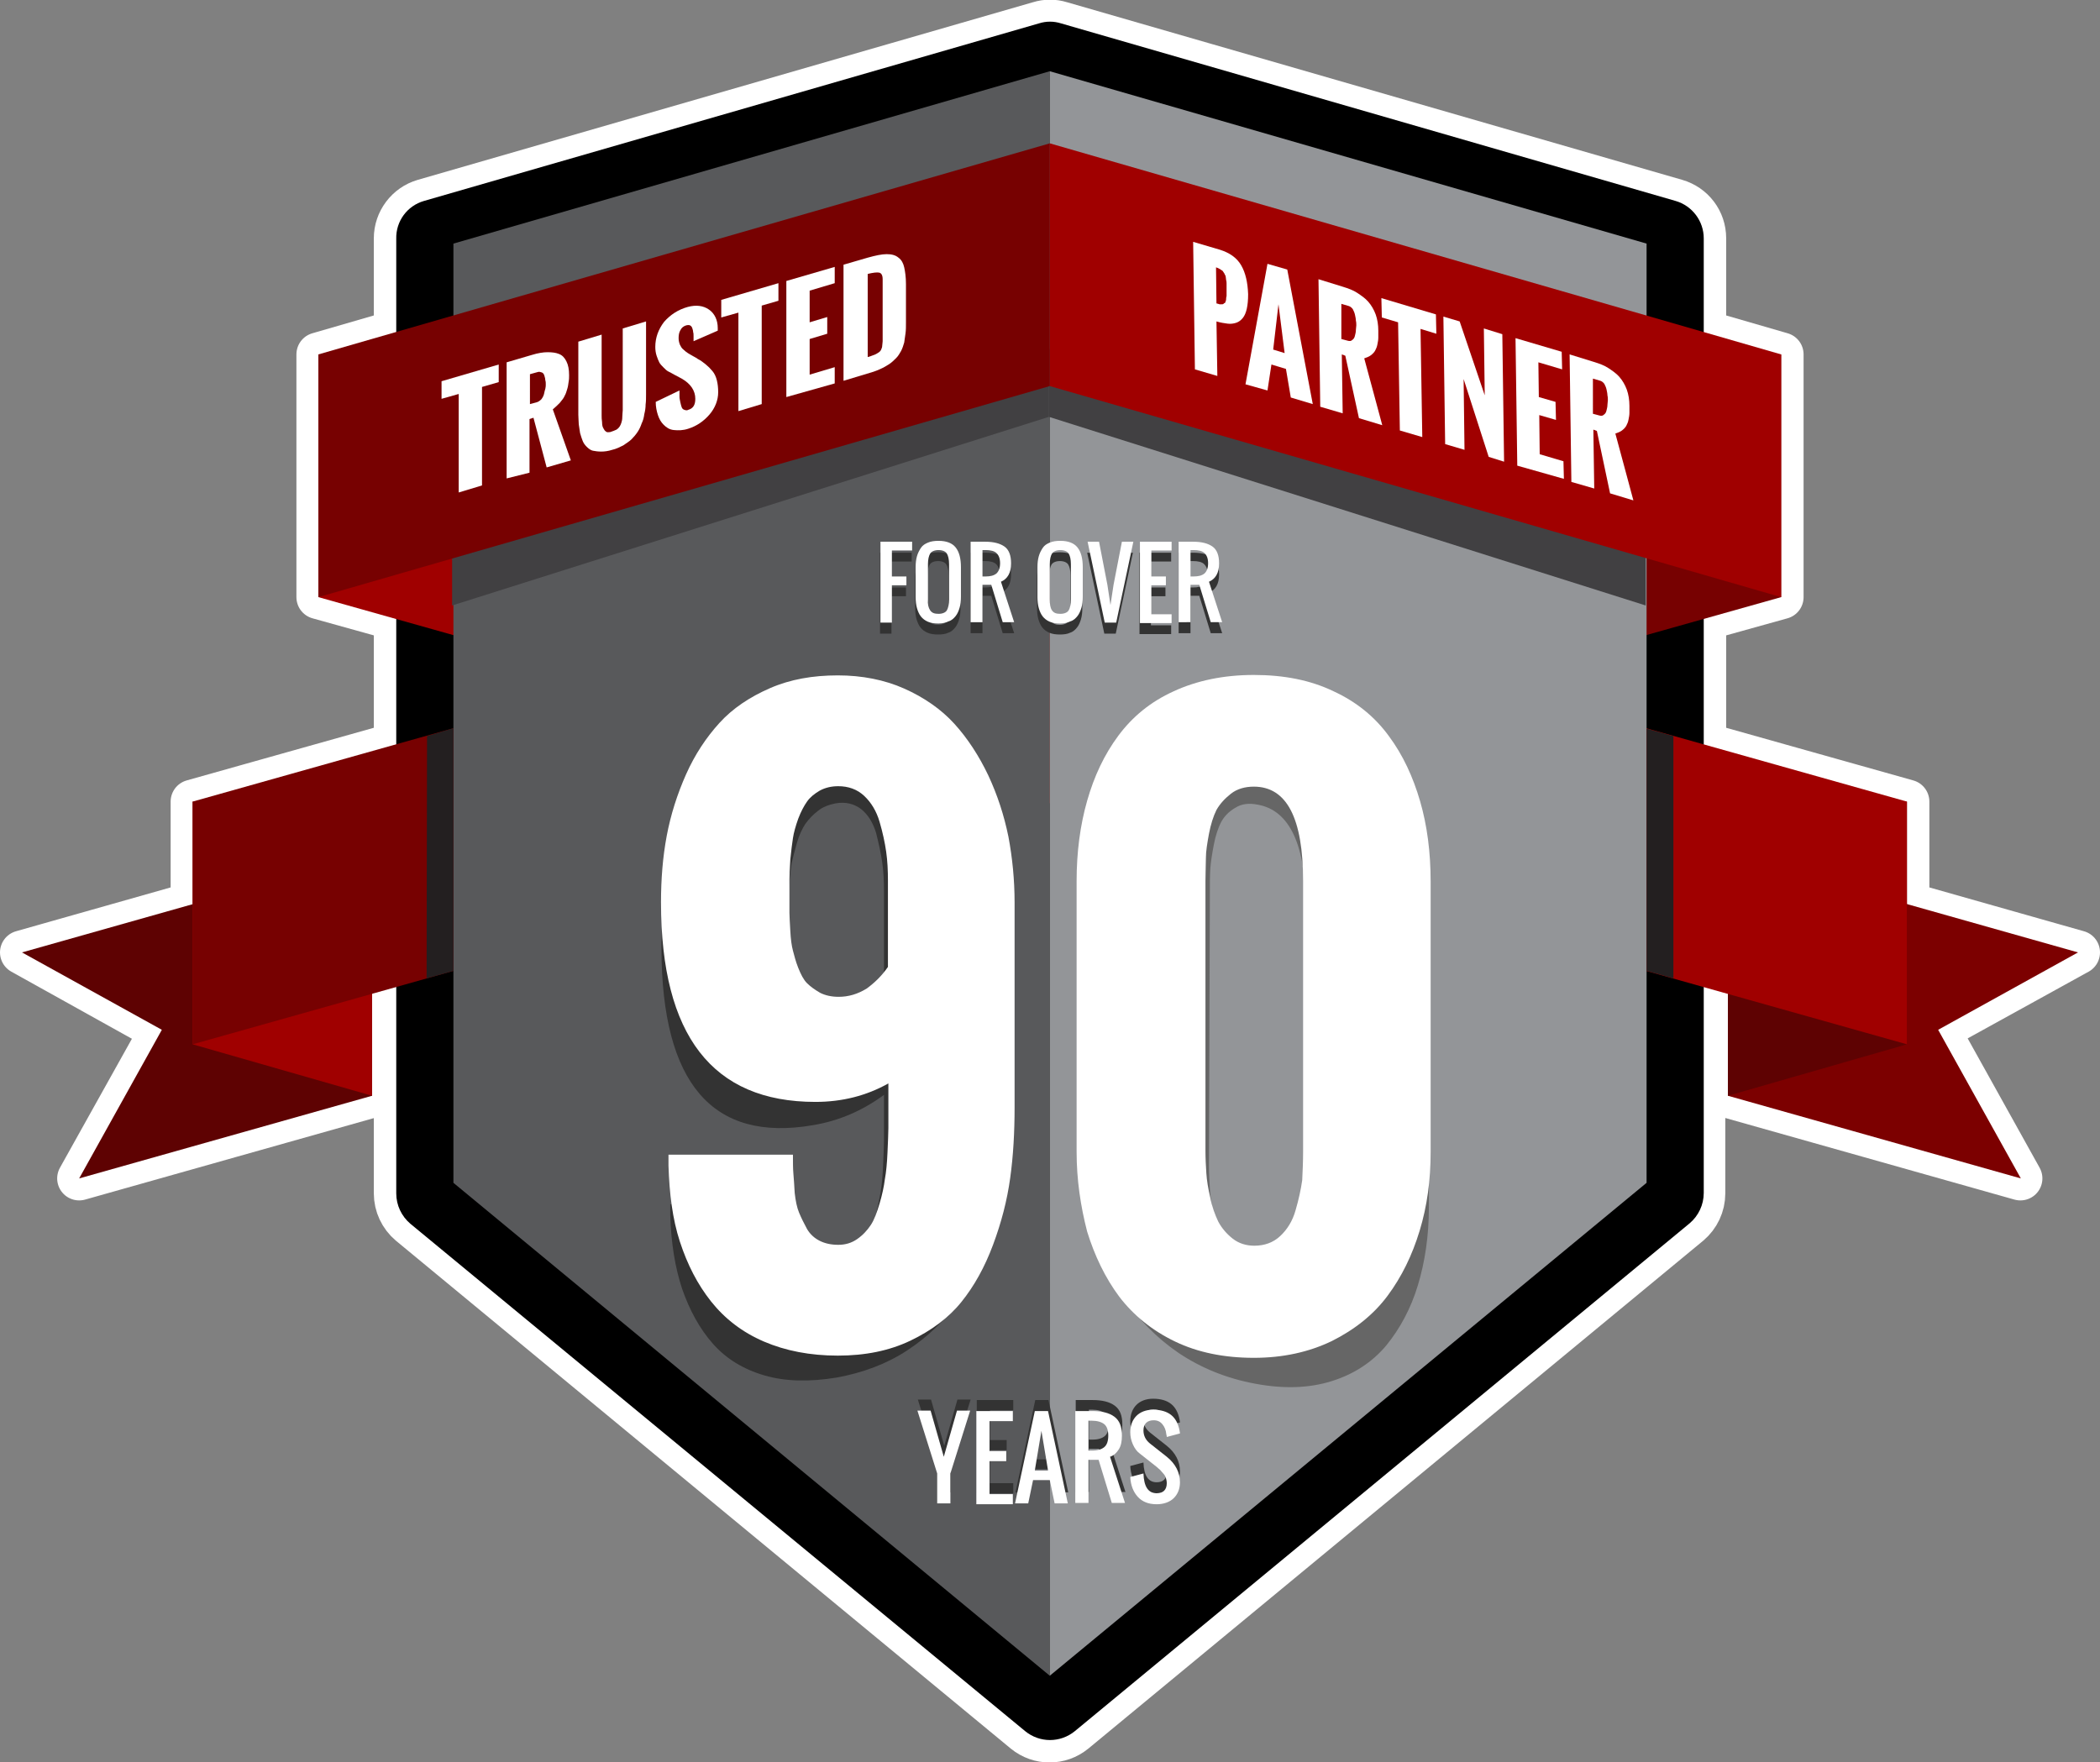 <?xml version="1.0" encoding="utf-8"?>
<!-- Generator: Adobe Illustrator 23.0.3, SVG Export Plug-In . SVG Version: 6.00 Build 0)  -->
<svg version="1.1" xmlns="http://www.w3.org/2000/svg" xmlns:xlink="http://www.w3.org/1999/xlink" x="0px" y="0px"
	 viewBox="0 0 477.5 400.8" style="enable-background:new 0 0 477.5 400.8;" xml:space="preserve">
<rect x="0" y="0" width="477.5" height="400.8" fill="#808080" stroke="none"/>
<style type="text/css">
	.st0{display:none;}
	.st1{fill:#FBB040;}
	.st2{display:inline;fill:#666666;}
	.st3{fill:#231F20;stroke:#FFFFFF;stroke-width:10;stroke-linecap:round;stroke-linejoin:round;stroke-miterlimit:10;}
	.st4{fill:#7C0000;}
	.st5{fill:#5E0202;}
	.st6{fill:#A00000;}
	.st7{fill:#770101;}
	.st8{fill:#58595B;}
	.st9{fill:#939598;}
	.st10{fill:#414042;}
	.st11{fill:#231F20;}
	.st12{fill:#FFFFFF;}
	.st13{fill:#333333;}
	.st14{fill:#666666;}
</style>
<g id="Layer_1" class="st0">
	<rect x="1622.4" y="3998.5" class="st1" width="663.7" height="944"/>
	<rect x="-53.6" y="-191.2" class="st2" width="612" height="792"/>
</g>
<g id="Layer_3">
	<g>
		<g>
			<path class="st3" d="M472.5,216.6l-38.8-11v-23.3l-46.2-13l0-28.6l17.6-4.9l0,0v0V80.6v0l0,0l-17.6-5.1l0-21.3
				c0-4-2.6-7.4-6.4-8.5L241.2,5.3c-1.6-0.5-3.3-0.5-4.9,0L96.4,45.7c-3.8,1.1-6.4,4.6-6.4,8.5l0,21.3l-17.6,5.1l0,0v0v55.2v0l0,0
				l17.6,4.9l0,28.6l-46.2,13v0v23.3L5,216.6l31.8,17.7L18,268l66.6-18.8v0V226l5.4-1.5l0,46.9c0,2.7,1.2,5.2,3.2,6.9l139.8,115.5
				c3.3,2.7,8,2.7,11.3,0l139.8-115.5c2-1.7,3.2-4.2,3.2-6.9l0-46.9l5.5,1.5v23.2v0l66.6,18.8l-18.8-33.8L472.5,216.6z"/>
			<g>
				<path d="M96.4,45.7L236.3,5.3c1.6-0.5,3.3-0.5,4.9,0L381,45.7c3.8,1.1,6.4,4.6,6.4,8.5l0,217.1c0,2.7-1.2,5.2-3.2,6.9
					L244.4,393.7c-3.3,2.7-8,2.7-11.3,0L93.3,278.3c-2-1.7-3.2-4.2-3.2-6.9l0-217.1C90,50.3,92.6,46.8,96.4,45.7z"/>
				<g>
					<g>
						<polygon class="st4" points="472.5,216.6 392.9,194.1 392.9,249.2 459.5,268 440.7,234.2 						"/>
					</g>
					<g>
						<polygon class="st5" points="392.9,194 392.9,249.2 433.6,237.5 433.6,182.3 						"/>
					</g>
					<g>
						<polygon class="st6" points="433.6,182.3 72.4,80.6 72.4,135.8 433.6,237.5 						"/>
					</g>
				</g>
				<g>
					<g>
						<polygon class="st5" points="5,216.6 84.6,194.1 84.6,249.2 18,268 36.8,234.2 						"/>
					</g>
					<g>
						<polygon class="st6" points="84.6,194 84.6,249.2 43.8,237.5 43.8,182.3 						"/>
					</g>
					<g>
						<polygon class="st7" points="43.8,182.3 405,80.6 405,135.8 43.8,237.5 						"/>
					</g>
				</g>
				<g>
					<polygon class="st8" points="238.7,16.2 103.1,55.4 103.1,269 238.7,381.1 238.7,381.1 					"/>
				</g>
				<g>
					<polygon class="st9" points="238.7,16.2 374.4,55.4 374.4,269 238.7,381.1 238.7,381.1 					"/>
				</g>
				<g>
					<g>
						<polygon class="st10" points="102.8,122.2 102.8,137.7 238.5,94.8 238.5,79.3 						"/>
					</g>
					<g>
						<polygon class="st10" points="374.2,122.2 238.5,79.3 238.5,94.8 374.2,137.7 						"/>
					</g>
				</g>
				<g>
					<polygon class="st7" points="72.4,80.6 72.4,135.8 238.7,87.8 238.7,32.6 					"/>
				</g>
				<g>
					<polygon class="st6" points="405,80.6 238.7,32.6 238.7,87.8 405,135.8 					"/>
				</g>
				<polygon class="st11" points="380.5,222.5 374.4,220.8 374.4,165.7 380.5,167.4 				"/>
				<polygon class="st11" points="97,222.5 103.1,220.8 103.1,165.6 97.1,167.4 				"/>
			</g>
		</g>
		<g>
			<path class="st12" d="M271.7,84l-0.4-29l6.1,1.8c2.2,0.7,3.8,1.8,4.8,3.5c1,1.7,1.5,3.9,1.6,6.6c0,1.3-0.1,2.4-0.3,3.3
				c-0.2,0.9-0.5,1.6-0.9,2.1c-0.4,0.5-0.9,0.9-1.5,1.1c-0.6,0.2-1.3,0.3-2,0.2c-0.7-0.1-1.5-0.2-2.5-0.5l0.2,12.4L271.7,84z
				 M276.6,69c0.3,0.1,0.5,0.1,0.7,0.2c0.2,0,0.4,0,0.5,0c0.2,0,0.3,0,0.4-0.1c0.1-0.1,0.2-0.2,0.3-0.2s0.1-0.2,0.2-0.4
				c0.1-0.2,0.1-0.4,0.1-0.5c0-0.1,0-0.4,0.1-0.7c0-0.3,0-0.6,0-0.7c0-0.2,0-0.5,0-0.9c0-0.1,0-0.2,0-0.2c0-0.4,0-0.7,0-1
				c0-0.2,0-0.5-0.1-0.8c0-0.3-0.1-0.6-0.1-0.8s-0.2-0.4-0.3-0.7c-0.1-0.2-0.3-0.4-0.4-0.6c-0.2-0.1-0.4-0.3-0.6-0.4
				c-0.3-0.2-0.6-0.3-0.9-0.4L276.6,69z"/>
			<path class="st12" d="M283.2,87.4l5-27.4l4.5,1.3l5.8,30.6l-5-1.5l-1.1-6.5l-3.3-1l-0.9,5.9L283.2,87.4z M289.5,79.5l2.6,0.8
				l-1.4-11.1L289.5,79.5z"/>
			<path class="st12" d="M300.2,92.5l-0.4-29l5.5,1.7c1.3,0.4,2.4,0.8,3.3,1.4s1.8,1.2,2.5,2c0.7,0.8,1.3,1.8,1.7,2.9
				s0.6,2.4,0.6,3.7c0,0.6,0,1.1,0,1.6c0,0.5-0.1,1-0.2,1.5c-0.1,0.6-0.3,1-0.5,1.4c-0.2,0.4-0.6,0.8-1,1.1
				c-0.4,0.3-0.9,0.5-1.5,0.7c1.6,6,3,11,4.1,15.2l-5.3-1.6l-3.1-14.2l-0.8-0.3l0.2,13.4L300.2,92.5z M305,77.1l1.5,0.4
				c0.4,0.1,0.7,0.1,1-0.2c0.3-0.2,0.5-0.5,0.6-1c0.1-0.4,0.2-0.8,0.2-1.2c0-0.4,0.1-0.7,0.1-1.1c0-0.3,0-0.7-0.1-1.1
				c0-0.4-0.1-0.8-0.2-1.3c-0.1-0.5-0.3-0.9-0.5-1.3c-0.3-0.4-0.6-0.6-0.9-0.7l-1.7-0.5L305,77.1z"/>
			<path class="st12" d="M318.3,97.9l-0.4-24.6l-3.7-1.1l-0.1-4.4l12.4,3.7l0.1,4.4l-3.6-1.1l0.4,24.6L318.3,97.9z"/>
			<path class="st12" d="M328.6,101l-0.4-29l3.7,1.1l5.7,16.8l-0.2-15.2l4.2,1.3l0.4,29l-3.5-1.1l-5.7-17.7l0.2,16.1L328.6,101z"/>
			<path class="st12" d="M345,105.9l-0.4-29l10.5,3.1l0.1,4l-5.4-1.6l0.1,7.9l3.8,1.1l0.1,4.1l-3.8-1.1l0.1,8.9l5.4,1.6l0.1,4
				L345,105.9z"/>
			<path class="st12" d="M357.3,109.6l-0.4-29l5.5,1.7c1.3,0.4,2.4,0.8,3.3,1.4s1.8,1.2,2.5,2s1.3,1.8,1.7,2.9s0.6,2.4,0.6,3.7
				c0,0.6,0,1.1,0,1.6c0,0.5-0.1,1-0.2,1.5c-0.1,0.6-0.3,1-0.5,1.4s-0.6,0.8-1,1.1c-0.4,0.3-0.9,0.5-1.5,0.7c1.6,6,3,11,4.1,15.2
				l-5.3-1.6L363.1,98l-0.8-0.3l0.2,13.4L357.3,109.6z M362.2,94.1l1.5,0.4c0.4,0.1,0.7,0.1,1-0.2c0.3-0.2,0.5-0.5,0.6-1
				c0.1-0.4,0.2-0.8,0.2-1.2s0.1-0.7,0.1-1.1c0-0.3,0-0.7-0.1-1.1c0-0.4-0.1-0.8-0.2-1.3c-0.1-0.5-0.3-0.9-0.5-1.3
				c-0.3-0.4-0.6-0.6-0.9-0.7l-1.7-0.5L362.2,94.1z"/>
		</g>
		<g>
			<path class="st12" d="M104.3,112V89.6l-3.9,1.1v-4l13-3.8v4l-3.8,1.1v22.4L104.3,112z"/>
			<path class="st12" d="M115.2,108.8V82.4l5.8-1.7c1.3-0.4,2.5-0.6,3.5-0.6c1,0,1.9,0.1,2.6,0.4c0.8,0.3,1.3,0.9,1.7,1.7
				c0.4,0.8,0.6,1.8,0.6,3.1c0,0.5,0,1-0.1,1.5s-0.1,1-0.3,1.6s-0.3,1.1-0.6,1.6c-0.2,0.5-0.6,1-1.1,1.6c-0.5,0.5-1,1-1.6,1.5
				c1.6,4.6,3,8.4,4.1,11.6l-5.5,1.6l-3-11.3l-0.9,0.3v12.2L115.2,108.8z M120.5,91.9l1.5-0.4c0.4-0.1,0.8-0.4,1.1-0.7
				c0.3-0.4,0.5-0.8,0.6-1.2c0.1-0.5,0.2-0.9,0.3-1.2c0.1-0.4,0.1-0.7,0.1-1s0-0.6-0.1-0.9c0-0.3-0.1-0.7-0.2-1
				c-0.1-0.4-0.3-0.7-0.6-0.8s-0.6-0.2-0.9-0.1l-1.8,0.5V91.9z"/>
			<path class="st12" d="M131.5,94.3V77.7l5.3-1.6v16.4c0,0.9,0,1.6,0,2c0,0.4,0,0.9,0.1,1.5c0,0.6,0.1,1,0.2,1.2s0.2,0.4,0.4,0.7
				c0.2,0.2,0.4,0.4,0.7,0.4c0.3,0,0.6,0,1-0.2c0.4-0.1,0.7-0.3,1-0.4c0.3-0.2,0.5-0.4,0.7-0.7c0.2-0.3,0.3-0.6,0.4-0.9
				c0.1-0.3,0.2-0.7,0.2-1.3c0-0.6,0.1-1.1,0.1-1.5c0-0.4,0-1.1,0-2c0,0,0-0.1,0-0.1V74.7l5.3-1.6v16.6c0,0.8,0,1.6-0.1,2.3
				c0,0.7-0.1,1.4-0.3,2.2c-0.1,0.8-0.3,1.5-0.6,2.1c-0.2,0.6-0.5,1.3-0.9,1.9c-0.4,0.6-0.9,1.2-1.4,1.7c-0.5,0.5-1.2,0.9-1.9,1.4
				c-0.8,0.4-1.6,0.8-2.5,1c-0.9,0.3-1.8,0.4-2.5,0.4s-1.4-0.1-1.9-0.2s-1-0.5-1.4-0.9c-0.4-0.4-0.7-0.8-0.9-1.3
				c-0.2-0.5-0.4-1.1-0.6-1.8c-0.1-0.7-0.2-1.4-0.3-2C131.6,95.9,131.5,95.1,131.5,94.3z"/>
			<path class="st12" d="M149.1,91.4l5.4-2.6c0,0.5,0,1,0,1.4s0.1,0.8,0.2,1.3s0.2,0.8,0.3,1.1c0.1,0.3,0.3,0.5,0.6,0.6
				c0.3,0.1,0.6,0.2,0.9,0c1.1-0.3,1.6-1.1,1.6-2.5c0-1.8-1-3.4-3.1-4.6l-1.7-0.9c-0.5-0.3-0.9-0.5-1.3-0.7s-0.7-0.5-1.1-0.9
				c-0.4-0.4-0.8-0.8-1-1.2c-0.2-0.4-0.4-0.9-0.6-1.5c-0.2-0.6-0.3-1.3-0.3-2c0-2.1,0.7-4,2-5.7c1.4-1.6,3.2-2.8,5.4-3.4
				c1.9-0.5,3.5-0.3,4.8,0.6c1.3,0.9,2,2.4,2,4.2l0,0.2c0,0.1,0,0.3,0,0.4l-5.5,2.4c0-0.1,0-0.3,0-0.5c0-0.2,0-0.4,0-0.6
				c0-0.4,0-0.7-0.1-1c0-0.3-0.1-0.6-0.2-0.9s-0.3-0.5-0.5-0.6s-0.5-0.1-0.9,0c-0.6,0.2-1,0.5-1.3,1.1c-0.3,0.5-0.4,1.1-0.4,1.8
				c0,0.5,0.1,1,0.3,1.5c0.2,0.4,0.4,0.8,0.8,1.1c0.3,0.3,0.7,0.6,1,0.8s0.7,0.4,1.2,0.7c0.5,0.3,0.8,0.4,1,0.6
				c0.8,0.4,1.4,0.9,1.9,1.3c0.5,0.4,1,0.9,1.5,1.5s0.8,1.3,1,2.1c0.2,0.8,0.3,1.7,0.3,2.7c0,1.8-0.7,3.6-2,5.1s-2.9,2.6-4.8,3.2
				c-1.2,0.4-2.3,0.4-3.3,0.3s-1.7-0.6-2.3-1.2c-0.6-0.6-1-1.3-1.3-2.2S149.1,92.5,149.1,91.4z"/>
			<path class="st12" d="M167.9,93.5V71.1l-3.9,1.1v-4l13-3.8v4l-3.8,1.1v22.4L167.9,93.5z"/>
			<path class="st12" d="M178.8,90.3V63.9l11-3.2v3.7l-5.7,1.7v7.2l4-1.2v3.8l-4,1.2v8.1l5.7-1.7v3.7L178.8,90.3z"/>
			<path class="st12" d="M191.8,86.6V60.2l5.5-1.6c1.8-0.5,3.2-0.8,4.3-0.8s2,0.2,2.7,0.8c0.7,0.5,1.1,1.3,1.3,2.2s0.4,2.2,0.4,3.8
				v8.7c0,0.9,0,1.8-0.1,2.5c-0.1,0.7-0.2,1.4-0.3,2.1c-0.2,0.7-0.4,1.3-0.7,1.9c-0.3,0.5-0.6,1.1-1.1,1.6s-1,1-1.6,1.4
				c-0.6,0.4-1.3,0.8-2.2,1.2s-1.8,0.7-2.9,1L191.8,86.6z M197.3,81.2c0.5-0.1,0.9-0.3,1.2-0.4s0.6-0.2,0.9-0.4s0.5-0.3,0.6-0.4
				c0.1-0.1,0.3-0.3,0.4-0.6c0.1-0.2,0.2-0.5,0.2-0.8s0.1-0.6,0.1-1V63.5c0-0.9-0.3-1.4-0.8-1.5c-0.5-0.1-1.4,0-2.6,0.3V81.2z"/>
		</g>
		<g>
			<path class="st13" d="M200.1,144.1v-18.4h7.2v2h-4.6v5.9h3.3v2h-3.3v8.5H200.1z"/>
			<path class="st13" d="M213.3,144.3c-0.9,0-1.7-0.1-2.4-0.4s-1.2-0.7-1.6-1.2s-0.7-1.2-0.9-1.9c-0.2-0.7-0.3-1.6-0.3-2.5v-6.7
				c0-1,0.1-1.8,0.3-2.5s0.5-1.3,0.9-1.9s0.9-0.9,1.6-1.2s1.5-0.4,2.4-0.4c1.8,0,3.1,0.5,3.9,1.5c0.8,1,1.2,2.5,1.2,4.5v6.7
				c0,1-0.1,1.8-0.3,2.5c-0.2,0.7-0.5,1.4-0.9,1.9c-0.4,0.5-0.9,1-1.6,1.2C215,144.2,214.2,144.3,213.3,144.3z M211.4,141.3
				c0.4,0.6,1,0.8,1.9,0.8s1.6-0.3,1.9-0.8s0.5-1.4,0.5-2.5v-8c0-1.1-0.2-1.9-0.5-2.4c-0.3-0.5-1-0.8-1.9-0.8s-1.6,0.3-1.9,0.8
				c-0.3,0.5-0.5,1.3-0.5,2.4v8C210.9,139.9,211,140.8,211.4,141.3z"/>
			<path class="st13" d="M220.7,144.1v-18.4h3.3c2,0,3.4,0.4,4.4,1.1s1.5,2,1.5,3.8c0,1.1-0.2,2-0.6,2.7s-1,1.2-1.7,1.5l3,9.2h-2.6
				l-2.6-8.5h-2v8.5H220.7z M223.3,133.6h0.7c1.1,0,1.9-0.2,2.5-0.7c0.5-0.5,0.8-1.2,0.8-2.3s-0.3-1.8-0.8-2.3
				c-0.5-0.5-1.4-0.7-2.5-0.7h-0.7V133.6z"/>
			<path class="st13" d="M241,144.3c-0.9,0-1.7-0.1-2.4-0.4s-1.2-0.7-1.6-1.2s-0.7-1.2-0.9-1.9c-0.2-0.7-0.3-1.6-0.3-2.5v-6.7
				c0-1,0.1-1.8,0.3-2.5s0.5-1.3,0.9-1.9s0.9-0.9,1.6-1.2s1.5-0.4,2.4-0.4c1.8,0,3.1,0.5,3.9,1.5c0.8,1,1.2,2.5,1.2,4.5v6.7
				c0,1-0.1,1.8-0.3,2.5c-0.2,0.7-0.5,1.4-0.9,1.9c-0.4,0.5-0.9,1-1.6,1.2C242.7,144.2,241.9,144.3,241,144.3z M239.1,141.3
				c0.4,0.6,1,0.8,1.9,0.8s1.6-0.3,1.9-0.8s0.5-1.4,0.5-2.5v-8c0-1.1-0.2-1.9-0.5-2.4c-0.3-0.5-1-0.8-1.9-0.8s-1.6,0.3-1.9,0.8
				c-0.3,0.5-0.5,1.3-0.5,2.4v8C238.6,139.9,238.8,140.8,239.1,141.3z"/>
			<path class="st13" d="M251.1,144.1l-3.9-18.4h2.6l1.9,9.8l0.7,4.6l0.7-4.6l1.9-9.8h2.6l-3.9,18.4H251.1z"/>
			<path class="st13" d="M259.1,144.1v-18.4h7.2v2h-4.6v5.9h3.3v2h-3.3v6.6h4.6v2H259.1z"/>
			<path class="st13" d="M268,144.1v-18.4h3.3c2,0,3.4,0.4,4.4,1.1s1.5,2,1.5,3.8c0,1.1-0.2,2-0.6,2.7s-1,1.2-1.7,1.5l3,9.2h-2.6
				l-2.6-8.5h-2v8.5H268z M270.6,133.6h0.7c1.1,0,1.9-0.2,2.5-0.7c0.5-0.5,0.8-1.2,0.8-2.3s-0.3-1.8-0.8-2.3
				c-0.5-0.5-1.4-0.7-2.5-0.7h-0.7V133.6z"/>
		</g>
		<g>
			<path class="st12" d="M200.2,141.6v-18.4h7.2v2h-4.6v5.9h3.3v2h-3.3v8.5H200.2z"/>
			<path class="st12" d="M213.4,141.8c-0.9,0-1.7-0.1-2.4-0.4s-1.2-0.7-1.6-1.2s-0.7-1.2-0.9-1.9c-0.2-0.7-0.3-1.6-0.3-2.5V129
				c0-1,0.1-1.8,0.3-2.5s0.5-1.3,0.9-1.9s0.9-0.9,1.6-1.2s1.5-0.4,2.4-0.4c1.8,0,3.1,0.5,3.9,1.5s1.2,2.5,1.2,4.5v6.7
				c0,1-0.1,1.8-0.3,2.5c-0.2,0.7-0.5,1.4-0.9,1.9c-0.4,0.5-0.9,1-1.6,1.2C215.1,141.6,214.3,141.8,213.4,141.8z M211.5,138.8
				c0.4,0.6,1,0.8,1.9,0.8s1.6-0.3,1.9-0.8s0.5-1.4,0.5-2.5v-8c0-1.1-0.2-1.9-0.5-2.4s-1-0.8-1.9-0.8s-1.6,0.3-1.9,0.8
				s-0.5,1.3-0.5,2.4v8C210.9,137.4,211.1,138.2,211.5,138.8z"/>
			<path class="st12" d="M220.7,141.6v-18.4h3.3c2,0,3.4,0.4,4.4,1.1s1.5,2,1.5,3.8c0,1.1-0.2,2-0.6,2.7s-1,1.2-1.7,1.5l3,9.2H228
				l-2.6-8.5h-2v8.5H220.7z M223.4,131.1h0.7c1.1,0,1.9-0.2,2.5-0.7c0.5-0.5,0.8-1.2,0.8-2.3s-0.3-1.8-0.8-2.3
				c-0.5-0.5-1.4-0.7-2.5-0.7h-0.7V131.1z"/>
			<path class="st12" d="M241.1,141.8c-0.9,0-1.7-0.1-2.4-0.4s-1.2-0.7-1.6-1.2s-0.7-1.2-0.9-1.9c-0.2-0.7-0.3-1.6-0.3-2.5V129
				c0-1,0.1-1.8,0.3-2.5s0.5-1.3,0.9-1.9s0.9-0.9,1.6-1.2s1.5-0.4,2.4-0.4c1.8,0,3.1,0.5,3.9,1.5s1.2,2.5,1.2,4.5v6.7
				c0,1-0.1,1.8-0.3,2.5c-0.2,0.7-0.5,1.4-0.9,1.9c-0.4,0.5-0.9,1-1.6,1.2C242.8,141.6,242,141.8,241.1,141.8z M239.2,138.8
				c0.4,0.6,1,0.8,1.9,0.8s1.6-0.3,1.9-0.8s0.5-1.4,0.5-2.5v-8c0-1.1-0.2-1.9-0.5-2.4s-1-0.8-1.9-0.8s-1.6,0.3-1.9,0.8
				s-0.5,1.3-0.5,2.4v8C238.7,137.4,238.8,138.2,239.2,138.8z"/>
			<path class="st12" d="M251.2,141.6l-3.9-18.4h2.6l1.9,9.8l0.7,4.6l0.7-4.6l1.9-9.8h2.6l-3.9,18.4H251.2z"/>
			<path class="st12" d="M259.2,141.6v-18.4h7.2v2h-4.6v5.9h3.3v2h-3.3v6.6h4.6v2H259.2z"/>
			<path class="st12" d="M268,141.6v-18.4h3.3c2,0,3.4,0.4,4.4,1.1s1.5,2,1.5,3.8c0,1.1-0.2,2-0.6,2.7s-1,1.2-1.7,1.5l3,9.2h-2.6
				l-2.6-8.5h-2v8.5H268z M270.7,131.1h0.7c1.1,0,1.9-0.2,2.5-0.7c0.5-0.5,0.8-1.2,0.8-2.3s-0.3-1.8-0.8-2.3
				c-0.5-0.5-1.4-0.7-2.5-0.7h-0.7V131.1z"/>
		</g>
		<g>
			<path class="st13" d="M213.2,339.4v-6.8l-4.5-14.3h3l3,10.5l3-10.5h3l-4.5,14.3v6.8H213.2z"/>
			<path class="st13" d="M222.1,339.4v-21h8.3v2.3h-5.3v6.8h3.8v2.3h-3.8v7.5h5.3v2.3H222.1z"/>
			<path class="st13" d="M230.9,339.4l4.5-21h3l4.5,21h-3l-1.1-5.3H235l-1.1,5.3H230.9z M235.4,331.9h3l-1.5-9L235.4,331.9z"/>
			<path class="st13" d="M244.6,339.4v-21h3.8c2.2,0,3.9,0.4,5.1,1.3s1.7,2.3,1.7,4.3c0,1.3-0.2,2.3-0.7,3.1s-1.1,1.4-2,1.7
				l3.4,10.5h-3l-3-9.8h-2.3v9.8H244.6z M247.6,327.4h0.8c1.3,0,2.2-0.3,2.8-0.8s0.9-1.4,0.9-2.6s-0.3-2.1-0.9-2.6s-1.6-0.8-2.8-0.8
				h-0.8V327.4z"/>
			<path class="st13" d="M263,339.6c-1.9,0-3.3-0.6-4.3-1.7s-1.6-2.6-1.7-4.5l3-0.8c0.1,3,1.1,4.5,3,4.5c1.5,0,2.3-0.8,2.3-2.3
				c0-0.4-0.1-0.9-0.2-1.2s-0.3-0.7-0.6-1s-0.5-0.6-0.7-0.8s-0.5-0.4-0.8-0.7l-3.8-3c-0.7-0.5-1.2-1.2-1.6-2.1s-0.6-1.8-0.6-2.8
				c0-1.5,0.5-2.8,1.4-3.7s2.2-1.4,3.8-1.4c1.7,0,3.1,0.4,4.1,1.2s1.6,2,1.9,3.5c0,0.2,0.1,0.4,0.1,0.7l-3,0.8c0-0.1,0-0.3-0.1-0.6
				c-0.1-1-0.4-1.7-0.9-2.3s-1.1-0.9-2-0.9c-0.7,0-1.3,0.2-1.7,0.6s-0.6,1-0.6,1.7c0,1.2,0.5,2.2,1.5,3l3.8,3c2,1.6,3,3.6,3,5.8
				c0,1.5-0.5,2.7-1.4,3.6S264.6,339.6,263,339.6z"/>
		</g>
		<g>
			<path class="st12" d="M213.1,341.9v-6.8l-4.5-14.3h3l3,10.5l3-10.5h3l-4.5,14.3v6.8H213.1z"/>
			<path class="st12" d="M222,341.9v-21h8.3v2.3H225v6.8h3.8v2.3H225v7.5h5.3v2.3H222z"/>
			<path class="st12" d="M230.8,341.9l4.5-21h3l4.5,21h-3l-1.1-5.3h-3.8l-1.1,5.3H230.8z M235.3,334.4h3l-1.5-9L235.3,334.4z"/>
			<path class="st12" d="M244.5,341.9v-21h3.8c2.2,0,3.9,0.4,5.1,1.3s1.7,2.3,1.7,4.3c0,1.3-0.2,2.3-0.7,3.1s-1.1,1.4-2,1.7
				l3.4,10.5h-3l-3-9.8h-2.3v9.8H244.5z M247.5,329.9h0.8c1.3,0,2.2-0.3,2.8-0.8s0.9-1.4,0.9-2.6s-0.3-2.1-0.9-2.6s-1.6-0.8-2.8-0.8
				h-0.8V329.9z"/>
			<path class="st12" d="M263,342.1c-1.9,0-3.3-0.6-4.3-1.7s-1.6-2.6-1.7-4.5l3-0.8c0.1,3,1.1,4.5,3,4.5c1.5,0,2.3-0.8,2.3-2.3
				c0-0.4-0.1-0.9-0.2-1.2s-0.3-0.7-0.6-1s-0.5-0.6-0.7-0.8s-0.5-0.4-0.8-0.7l-3.8-3c-0.7-0.5-1.2-1.2-1.6-2.1s-0.6-1.8-0.6-2.8
				c0-1.5,0.5-2.8,1.4-3.7s2.2-1.4,3.8-1.4c1.7,0,3.1,0.4,4.1,1.2s1.6,2,1.9,3.5c0,0.2,0.1,0.4,0.1,0.7l-3,0.8c0-0.1,0-0.3-0.1-0.6
				c-0.1-1-0.4-1.7-0.9-2.3s-1.1-0.9-2-0.9c-0.7,0-1.3,0.2-1.7,0.6s-0.6,1-0.6,1.7c0,1.2,0.5,2.2,1.5,3l3.8,3c2,1.6,3,3.6,3,5.8
				c0,1.5-0.5,2.7-1.4,3.6S264.6,342.1,263,342.1z"/>
		</g>
		<path class="st13" d="M152.4,276.4l0-2.5l27.6-4.7c0,1.7,0,3.2,0.1,4.3c0.1,1.2,0.2,2.6,0.3,4.4c0.2,1.8,0.5,3.3,0.9,4.4
			c0.5,1.2,1,2.3,1.7,3.4c0.7,1.1,1.7,1.9,2.8,2.3c1.2,0.4,2.6,0.5,4.1,0.2c1.6-0.3,3-0.9,4.2-2.1c1.2-1.1,2.2-2.3,3-3.7
			c0.8-1.4,1.4-3.2,1.9-5.3c0.5-2.2,0.9-4.1,1.2-5.8c0.3-1.7,0.5-3.8,0.6-6.3c0.1-2.5,0.2-4.4,0.2-5.6c0-1.2,0-2.9,0-4.9
			c0-0.8,0-1.3,0-1.7l0-3.8c-4.9,3.6-10.2,5.9-16.2,6.9c-22.8,3.9-34.3-9.5-34.4-40.1c0-5.3,0.4-10.5,1.3-15.5
			c0.9-5,2.3-10,4.3-14.9c2-4.9,4.5-9.3,7.4-13.1c3-3.8,6.7-7.1,11.2-9.9c4.5-2.7,9.5-4.6,15.1-5.5c5.4-0.9,10.3-0.7,14.8,0.5
			c4.5,1.3,8.2,3.3,11.2,6.2c3,2.9,5.5,6.4,7.6,10.6c2.1,4.2,3.6,8.6,4.5,13.4c0.9,4.7,1.4,9.7,1.4,14.9l0.1,47
			c0,5.8-0.3,11.3-1,16.5c-0.7,5.2-1.9,10.6-3.7,16c-1.8,5.4-4.2,10.2-7,14.3c-2.9,4.1-6.6,7.7-11.3,10.8
			c-4.7,3.1-10.1,5.1-16.1,6.2c-6.2,1-11.6,0.9-16.4-0.5c-4.8-1.4-8.7-3.8-11.7-7.2s-5.3-7.6-7-12.5
			C153.5,288.3,152.6,282.7,152.4,276.4z M201,222.5l0-19.9c0-2.2-0.1-4.4-0.4-6.5c-0.3-2.1-0.8-4.3-1.4-6.7
			c-0.7-2.3-1.8-4.1-3.4-5.4c-1.6-1.2-3.5-1.7-5.8-1.3c-1.5,0.3-2.9,0.8-4,1.7c-1.2,0.9-2.1,1.9-2.9,3c-0.7,1.1-1.4,2.5-1.9,4.3
			c-0.5,1.8-0.9,3.3-1.2,4.6c-0.2,1.3-0.4,3-0.6,5c-0.1,2-0.2,3.5-0.2,4.5c0,1,0,2.3,0,3.9c0,1.7,0,3,0,3.9c0,0.8,0.1,2.2,0.2,4.1
			c0.1,1.9,0.3,3.4,0.6,4.4c0.2,1,0.6,2.3,1.2,3.7c0.5,1.4,1.2,2.5,2,3.2c0.8,0.7,1.7,1.3,2.9,1.7c1.2,0.4,2.5,0.5,4.1,0.2
			c2.2-0.4,4.2-1.4,6.2-3C198.1,226.5,199.7,224.6,201,222.5z"/>
		<path class="st12" d="M152,265.1v-2.5h28.3c0,1.7,0,3.2,0.1,4.3c0.1,1.2,0.2,2.6,0.3,4.4c0.2,1.8,0.5,3.3,1,4.5
			c0.5,1.2,1.1,2.4,1.8,3.7c0.7,1.2,1.7,2.1,2.9,2.7c1.2,0.6,2.6,0.9,4.2,0.9c1.6,0,3-0.4,4.3-1.3c1.3-0.9,2.3-2,3.1-3.2
			c0.8-1.2,1.4-2.9,2-4.9c0.6-2,1-3.9,1.2-5.5c0.3-1.6,0.5-3.7,0.6-6.1c0.1-2.5,0.2-4.3,0.2-5.5c0-1.2,0-2.8,0-4.8
			c0-0.8,0-1.3,0-1.7v-3.7c-5,2.8-10.5,4.2-16.6,4.2c-23.4,0-35.1-15.1-35.1-45.4c0-5.3,0.4-10.3,1.3-15.1c0.9-4.8,2.4-9.5,4.4-14
			c2-4.5,4.6-8.4,7.6-11.7c3-3.3,6.9-5.9,11.5-7.9c4.6-2,9.7-2.9,15.4-2.9c5.5,0,10.6,1,15.1,3s8.4,4.7,11.4,8
			c3,3.3,5.6,7.3,7.7,11.7c2.1,4.5,3.6,9.1,4.6,14c0.9,4.8,1.4,9.8,1.4,15v46.5c0,5.7-0.3,11.1-1,16.1c-0.7,5.1-2,10.1-3.9,15.2
			c-1.9,5.1-4.3,9.4-7.2,13c-2.9,3.6-6.8,6.5-11.6,8.8s-10.3,3.4-16.5,3.4c-6.3,0-11.9-1.1-16.8-3.2s-8.9-5.2-12-9.1
			s-5.4-8.4-7.1-13.6S152.2,271.4,152,265.1z M201.9,219.9v-19.7c0-2.2-0.1-4.4-0.4-6.5c-0.3-2.1-0.8-4.4-1.5-6.8
			c-0.7-2.4-1.9-4.4-3.5-5.9c-1.6-1.5-3.6-2.2-5.9-2.2c-1.5,0-2.9,0.3-4.2,1c-1.2,0.7-2.2,1.5-2.9,2.5c-0.7,1-1.4,2.3-2,3.9
			c-0.6,1.7-1,3.1-1.2,4.4c-0.2,1.3-0.4,2.9-0.6,4.9c-0.1,2-0.2,3.5-0.2,4.4c0,0.9,0,2.2,0,3.9c0,1.7,0,3,0,3.8s0.1,2.2,0.2,4.1
			c0.1,1.9,0.3,3.4,0.6,4.5s0.6,2.4,1.2,3.9c0.6,1.5,1.2,2.7,2,3.5c0.8,0.8,1.8,1.5,3,2.2c1.2,0.6,2.6,0.9,4.2,0.9
			c2.2,0,4.3-0.6,6.4-1.9C199,223.4,200.6,221.8,201.9,219.9z"/>
		<path class="st14" d="M246.3,259.9l0.2-62.4c0-6.7,0.8-12.8,2.4-18.1c1.6-5.4,3.9-9.9,7-13.7c3.1-3.8,7.2-6.5,12.3-8
			c5.1-1.5,11.1-1.7,17.8-0.4c6.7,1.2,12.6,3.6,17.7,7c5.1,3.4,9.2,7.6,12.3,12.6c3.1,5,5.4,10.4,6.9,16.3c1.5,5.9,2.3,12.2,2.2,19
			l-0.2,62.4c0,6.5-0.9,12.4-2.5,17.7s-4.1,9.9-7.2,13.7c-3.2,3.8-7.3,6.5-12.4,8.1c-5.1,1.6-10.9,1.8-17.3,0.6
			c-6.6-1.2-12.4-3.6-17.5-7c-5.1-3.5-9.2-7.7-12.4-12.6c-3.1-5-5.5-10.4-7.1-16.3C247.1,272.6,246.3,266.4,246.3,259.9z
			 M296.7,269.2l0.2-62.4c0.1-14.5-3.6-22.5-10.9-23.8c-2-0.4-3.7-0.2-5.1,0.7c-1.4,0.8-2.5,1.9-3.2,3.2c-0.7,1.3-1.3,3.1-1.7,5.2
			c-0.4,2.1-0.7,4-0.8,5.5c-0.1,1.5-0.1,3.3-0.1,5.3l-0.2,62.4c0,1.7,0.1,3.5,0.2,5.1c0.1,1.7,0.4,3.6,0.8,5.8
			c0.4,2.2,1,4.1,1.8,5.8c0.8,1.7,1.8,3.2,3.2,4.5c1.4,1.3,3,2.2,4.8,2.5c2.3,0.4,4.2,0,5.8-1.2c1.6-1.2,2.7-3,3.4-5.3
			c0.7-2.3,1.2-4.6,1.4-6.6C296.6,273.7,296.7,271.5,296.7,269.2z"/>
		<path class="st12" d="M244.8,261.9v-61.5c0-6.6,0.8-12.7,2.4-18.3s3.9-10.5,7.1-14.8c3.2-4.3,7.3-7.7,12.6-10.1
			c5.2-2.4,11.3-3.7,18.2-3.7c6.9,0,12.9,1.2,18.1,3.7c5.2,2.4,9.4,5.8,12.6,10.2c3.2,4.3,5.5,9.3,7.1,14.8
			c1.6,5.5,2.4,11.6,2.4,18.3v61.5c0,6.4-0.8,12.3-2.5,17.9s-4.1,10.5-7.3,14.8s-7.5,7.7-12.7,10.3c-5.2,2.5-11.1,3.8-17.7,3.8
			c-6.7,0-12.7-1.2-17.9-3.7s-9.4-5.9-12.7-10.2c-3.2-4.3-5.6-9.3-7.3-14.8C245.7,274.3,244.8,268.3,244.8,261.9z M296.3,261.9
			v-61.5c0-14.3-3.7-21.5-11.2-21.5c-2,0-3.8,0.5-5.2,1.6c-1.4,1.1-2.5,2.3-3.3,3.7c-0.7,1.4-1.3,3.3-1.7,5.4
			c-0.4,2.2-0.7,4-0.7,5.5s-0.1,3.2-0.1,5.2v61.5c0,1.7,0.1,3.4,0.2,5c0.1,1.6,0.4,3.5,0.9,5.6c0.4,2.1,1.1,3.9,1.8,5.4
			c0.8,1.5,1.9,2.8,3.3,3.9c1.4,1.1,3.1,1.6,4.9,1.6c2.3,0,4.3-0.7,5.9-2.2c1.6-1.5,2.8-3.4,3.5-5.9c0.7-2.4,1.2-4.7,1.5-6.8
			C296.2,266.3,296.3,264.1,296.3,261.9z"/>
	</g>
</g>
</svg>
